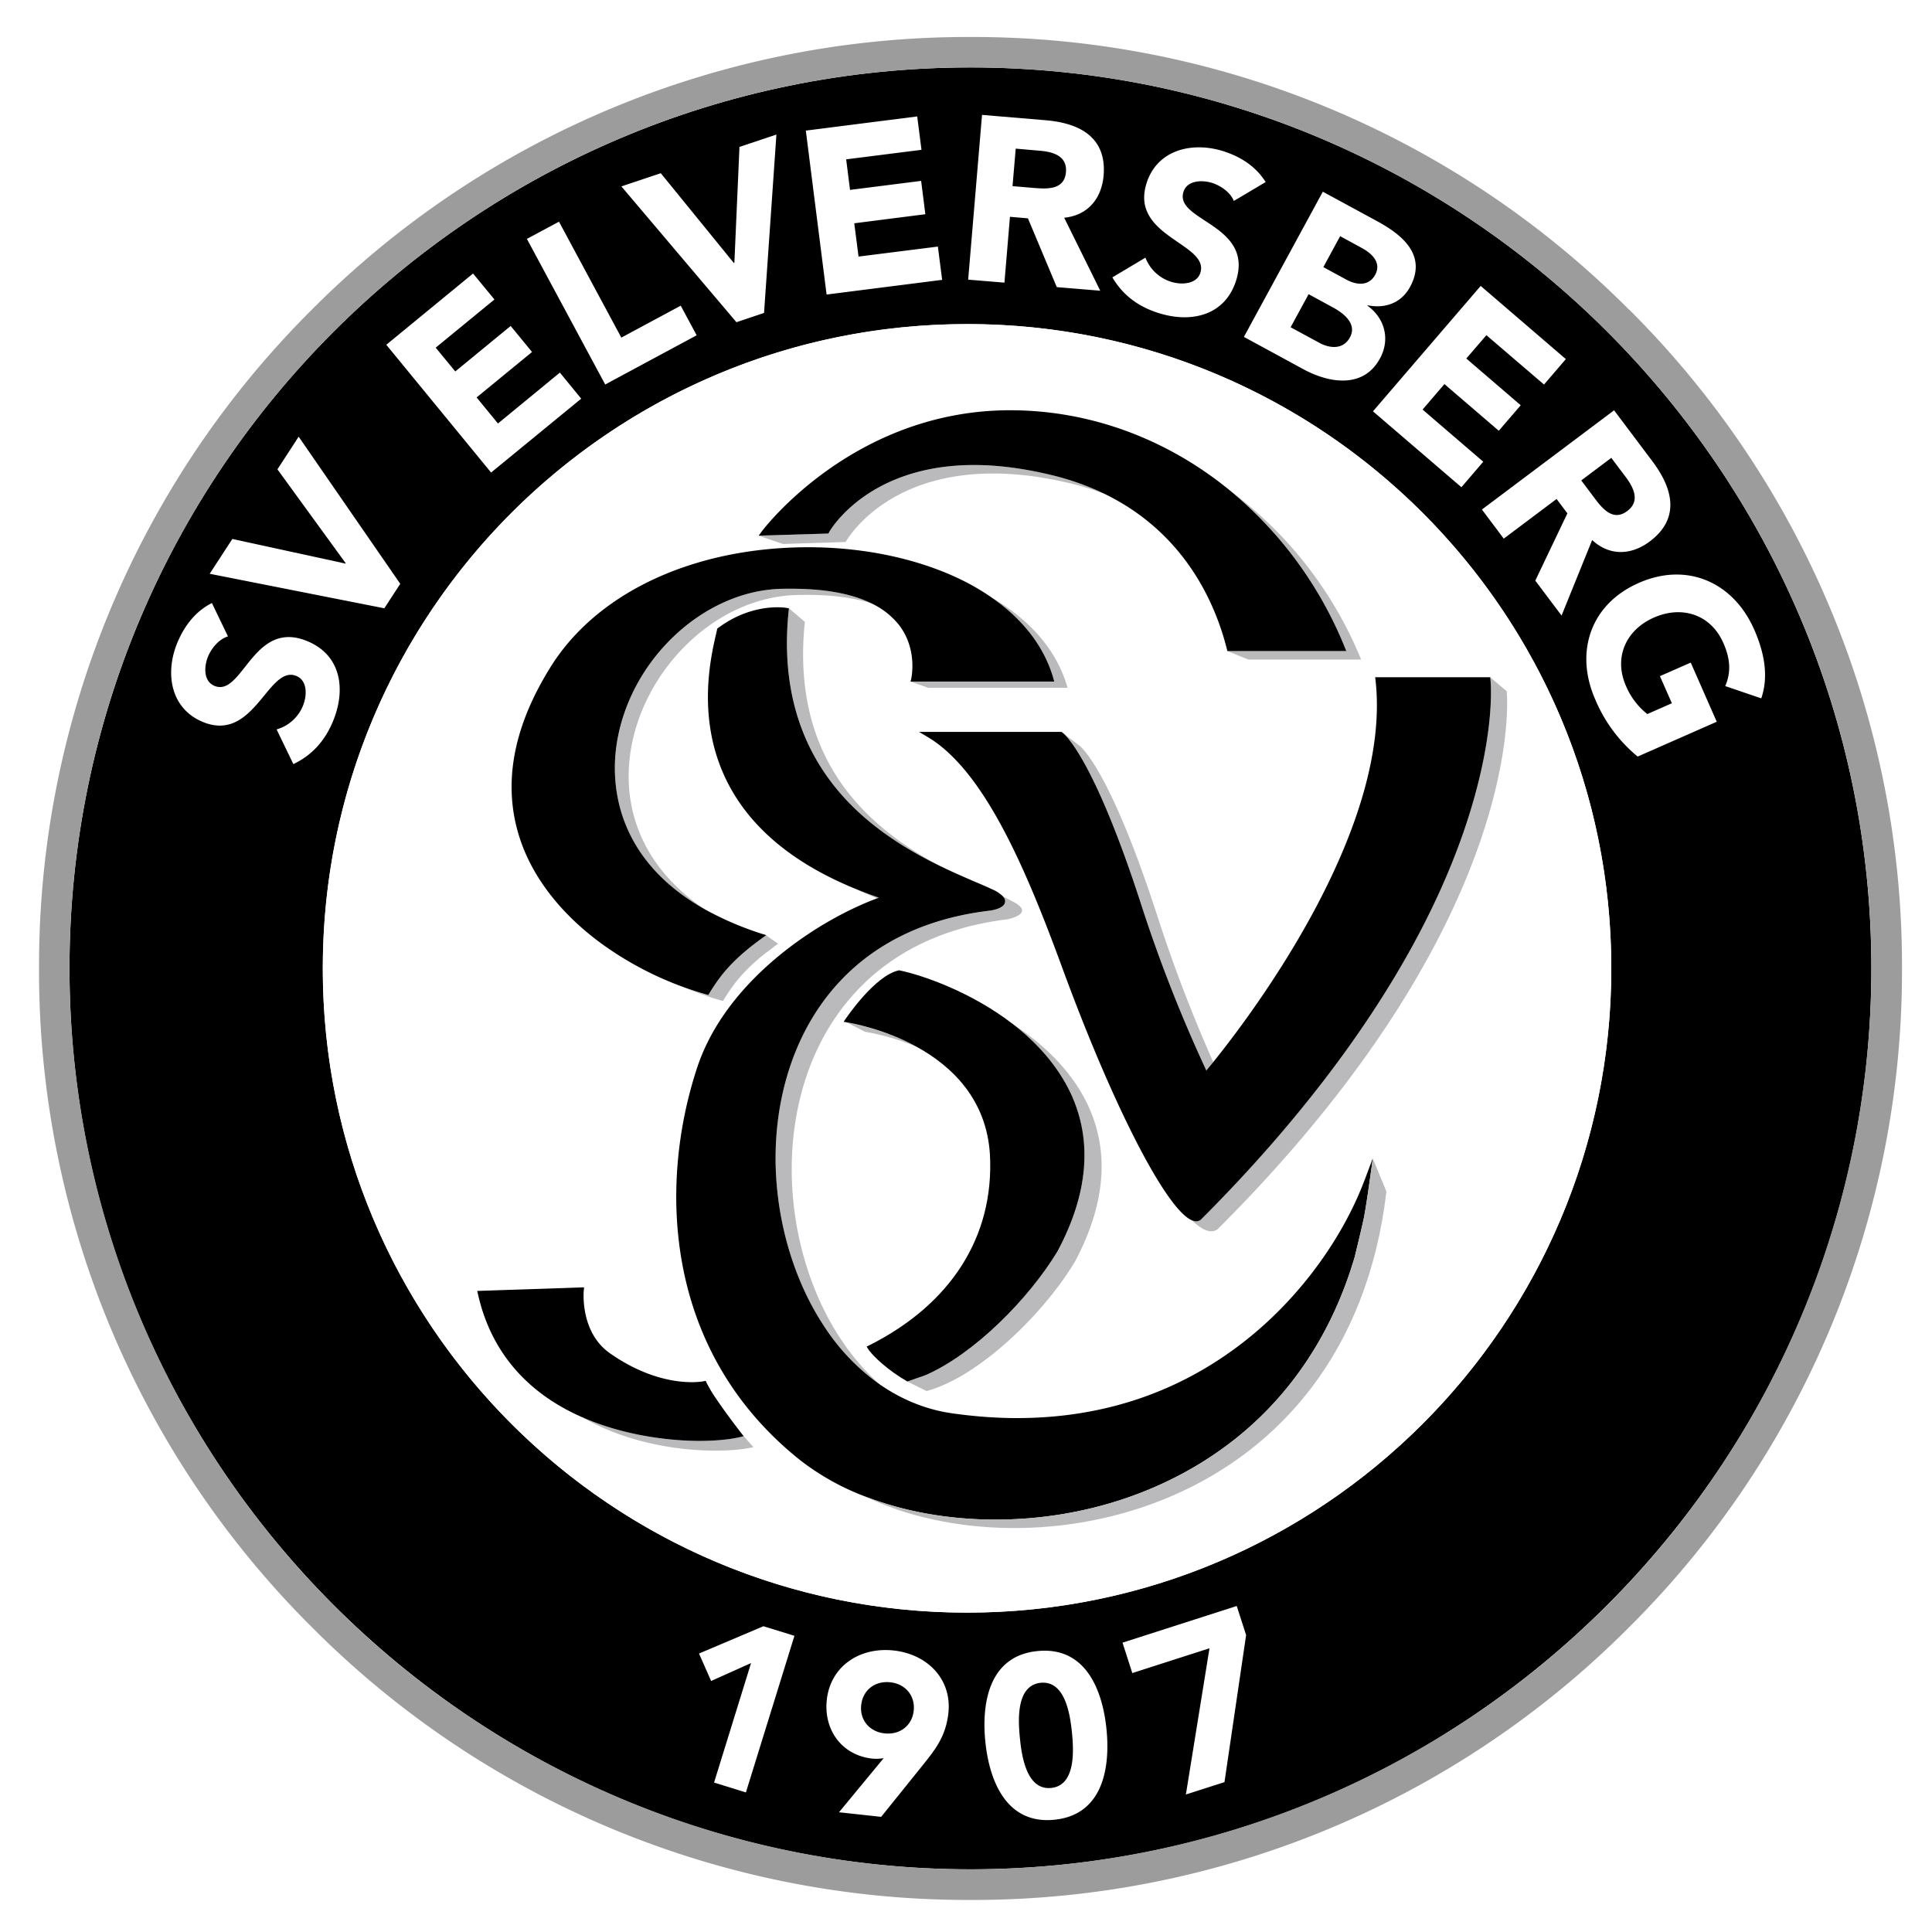 <svg xmlns="http://www.w3.org/2000/svg" xmlns:xlink="http://www.w3.org/1999/xlink" width="500" height="500" version="1.2" viewBox="0 0 375 375">
  <defs>
    <clipPath id="clip6">
      <path d="M0 0h107v107H0z"/>
    </clipPath>
    <clipPath id="clip10">
      <path d="M6 6h78v77H6z"/>
    </clipPath>
    <clipPath id="clip8">
      <path d="M0 0h88v88H0z"/>
    </clipPath>
    <clipPath id="clip28">
      <path d="M0 0h8v7H0z"/>
    </clipPath>
    <clipPath id="clip26">
      <path d="M0 0h8v7H0z"/>
    </clipPath>
    <clipPath id="clip32">
      <path d="M0 0h8v7H0z"/>
    </clipPath>
    <clipPath id="clip30">
      <path d="M0 0h8v7H0z"/>
    </clipPath>
    <clipPath id="clip23">
      <path d="M0 0h8v7H0z"/>
    </clipPath>
    <clipPath id="clip62">
      <path d="M330.54 832H361v.45h-30.46z"/>
    </clipPath>
    <clipPath id="clip329">
      <path d="M0 0h340v122H0z"/>
    </clipPath>
    <clipPath id="clip332">
      <path d="M0 0h274v132H0z"/>
    </clipPath>
    <clipPath id="clip335">
      <path d="M24.78 49H143v118.34H24.78z"/>
    </clipPath>
  </defs>
  <g fill="#fff">
    <use xlink:href="#glyph0-8" width="100%" height="100%" x="577.46" y="108.9" transform="translate(-24.78 -49.16)"/>
    <use xlink:href="#glyph0-8" width="100%" height="100%" x="577.46" y="108.9" transform="translate(-24.78 -49.16)"/>
    <use xlink:href="#glyph0-8" width="100%" height="100%" x="487.4" y="122.1" transform="translate(-24.78 -49.16)"/>
  </g>
  <g clip-path="url(#clip62)" transform="translate(-24.78 -49.16)">
    <path fill="#fff" fill-rule="evenodd" d="M339.51 834.58h-1.2v.29h1.2zm-9.48 1.54-1.45-2.38h.66c.35 0 .43.07.63.55h.1l-.12-.69h-1.84l1.45 2.38h-.62c-.36 0-.51-.15-.67-.63h-.11l.14.77zm2.84-2.36v-.1c-.3-.04-.48-.08-.7-.15-.03.12-.04.25-.05.46-.2-.29-.41-.42-.72-.42-.32 0-.6.17-.7.43-.06.13-.08.28-.08.48v1.28c0 .23-.06.27-.38.29v.1a4.96 4.96 0 0 1 1.16 0v-.1c-.29-.02-.36-.07-.36-.28v-1.3c0-.47.14-.66.48-.66.37 0 .56.23.56.67v1.29c0 .21-.07.26-.35.28v.1a4.8 4.8 0 0 1 1.15 0v-.1c-.32-.02-.38-.06-.38-.3v-1.72c0-.22.04-.25.3-.25h.07m1.86.84c-.05-.61-.25-.93-.6-.93-.34 0-.51.3-.55.93zm-.69 1.4c.49 0 .7-.38.7-1.2h-1.59c.02-.83.35-1.26.98-1.26.64 0 1.04.51 1.04 1.33 0 .82-.4 1.3-1.09 1.3-.52 0-.86-.32-.93-.87h.22c.06.45.3.7.67.7m2.8-1.66c-.29 0-.45.05-.57.17-.12.12-.2.35-.2.6 0 .54.28.84.75.84h.19c.29 0 .33-.04.33-.28v-1.33zm.5-.16v-1.46h-.45c-.45 0-.65.22-.65.72 0 .25.06.42.18.56.12.13.26.18.56.18zm-1.57-.75c0-.28.12-.52.32-.68.18-.13.39-.19.73-.19h1.4v.13c-.38.03-.43.07-.43.35v2.6c0 .28.04.31.44.35v.13h-1.35c-.4 0-.6-.05-.83-.2a1 1 0 0 1-.45-.82c0-.29.13-.55.34-.71.1-.09.22-.13.41-.17-.38-.14-.58-.42-.58-.8m5.75 2.76v-.89h-.12c-.1.48-.32.72-.7.72-.3 0-.54-.22-.54-.48 0-.19.1-.31.36-.43l.2-.09.25-.11c.39-.18.51-.33.51-.64 0-.42-.33-.7-.8-.7-.2 0-.36.04-.54.16l-.1-.21h-.09v.82h.13c.04-.43.22-.63.56-.63.28 0 .5.2.5.44 0 .22-.08.29-.57.5l-.22.1c-.4.17-.55.34-.55.66 0 .45.35.76.85.76.25 0 .44-.06.65-.22l.12.24zm2.03-1.58c-.06-.61-.25-.93-.6-.93s-.52.3-.55.93zm-.7 1.4c.5 0 .7-.38.71-1.2h-1.59c.01-.83.35-1.26.98-1.26.64 0 1.04.51 1.04 1.33 0 .82-.4 1.3-1.09 1.3-.52 0-.87-.32-.93-.87h.2c.07.45.3.7.69.7m2.72.03c.38 0 .59-.4.59-1.16 0-.77-.2-1.15-.57-1.15-.4 0-.6.4-.6 1.18 0 .75.2 1.13.58 1.13m-1-.45v-3.08c.26.07.5.12.8.15v.09c-.33 0-.38.04-.38.31v.93c.2-.32.35-.41.64-.41.57 0 .97.54.97 1.3 0 .77-.4 1.31-.98 1.31-.3 0-.51-.14-.66-.44-.03.2-.03.23-.08.43a2.5 2.5 0 0 0-.62-.13l-.08-.01v-.1c.36 0 .39-.03.39-.35m4.05-.98c-.05-.61-.25-.93-.6-.93s-.52.3-.55.93zm-.69 1.4c.48 0 .7-.38.7-1.2h-1.59c.02-.83.35-1.26.98-1.26.64 0 1.04.51 1.04 1.33 0 .82-.4 1.3-1.09 1.3-.52 0-.86-.32-.93-.87h.21c.07.45.3.7.68.7m1.57-2.51v.88h.11c.1-.47.3-.69.62-.69.4 0 .64.43.64 1.2 0 .74-.2 1.12-.62 1.12-.33 0-.53-.24-.6-.7h-.21c.07.57.37.87.85.87.62 0 1.04-.52 1.04-1.3 0-.79-.43-1.33-1.06-1.33a.7.7 0 0 0-.54.22l-.14-.27zm3.88.24v-.1c-.3-.02-.49-.05-.7-.12-.03.2-.05.29-.06.44v.07c-.12-.3-.34-.48-.62-.48-.27 0-.46.17-.46.43 0 .15.09.25.22.25.12 0 .22-.07.22-.18l-.01-.05-.01-.05v-.05c0-.08.06-.13.16-.13.27 0 .45.34.45.86v1.12c0 .23-.05.27-.38.29v.1a5.24 5.24 0 0 1 1.19 0v-.1c-.33-.02-.38-.06-.38-.3V834c0-.23.03-.25.3-.26zm1.89.87c-.05-.61-.26-.93-.6-.93-.35 0-.52.3-.55.93zm-.7 1.4c.5 0 .7-.38.7-1.2h-1.58c.01-.83.35-1.26.98-1.26.64 0 1.04.51 1.04 1.33 0 .82-.4 1.3-1.1 1.3-.51 0-.86-.32-.93-.87h.22c.06.45.3.7.68.7m4.69-3.12.1 2.77v.04c0 .24-.06.29-.44.32v.12l.53-.03.54.03v-.12c-.38-.03-.43-.07-.44-.36l-.11-2.62V833c0-.25.07-.3.44-.32v-.14c-.21.02-.29.03-.44.03-.2 0-.3-.01-.5-.03l-1 2.7-1-2.7-.52.03-.41-.03v.14c.36.02.44.07.44.31v.04l-.06 2.62c0 .29-.06.33-.44.36v.12a6.46 6.46 0 0 1 1.33 0v-.12c-.36-.03-.44-.09-.44-.34v-.02l.05-2.77.88 2.38.06.18.08.2.06.2.06.17h.09l.05-.16.08-.22.07-.2.07-.19z"/>
  </g>
  <g stroke-width=".33">
    <path d="M187.7 313.01c-69.06 0-125.05-55.98-125.05-125.05 0-69.06 55.99-125.05 125.05-125.05s125.05 56 125.05 125.05c0 69.07-55.99 125.05-125.05 125.05m.66-299.92c-96.43 0-174.87 78.45-174.87 174.87s78.45 174.87 174.87 174.87 174.87-78.45 174.87-174.87S284.78 13.09 188.36 13.09"/>
    <g clip-path="url(#clip335)" transform="translate(-68.25 -143.28) scale(3.06)">
      <path fill="#9c9c9c" d="M83.86 165.4a57.21 57.21 0 0 1-57.15-57.15c0-31.51 25.64-57.15 57.15-57.15s57.15 25.64 57.15 57.15a57.21 57.21 0 0 1-57.15 57.15m41.78-98.93a58.7 58.7 0 0 0-41.78-17.3 58.7 58.7 0 0 0-41.78 17.3 58.7 58.7 0 0 0-17.3 41.78 58.7 58.7 0 0 0 17.3 41.78 58.7 58.7 0 0 0 41.78 17.31 58.7 58.7 0 0 0 41.78-17.3 58.7 58.7 0 0 0 17.31-41.79 58.7 58.7 0 0 0-17.3-41.78"/>
    </g>
    <path fill="#fff" d="M236.52 238.41c-1.16 1.15-2.95.6-5.24-1.59-5-2.26-15.28-22.2-25.15-49.12-7.1-19.38-15.19-38.2-26.09-44.66l-1.66-.98h27.66l.13.1c.02 0 .13.08.3.23l3.06 2.37s5.7 3.92 15.2 33.34a288.67 288.67 0 0 0 10.76 28.05c7.46-9.25 34.74-45.26 31.5-74.1l-.06-.6h22.32v.02l3.18 2.69s4.75 43.58-55.91 104.25m-44.37-14.24c-.63-10.86-7.5-17.28-14.25-20.98a43.83 43.83 0 0 0-9.93-2.9l-3.6-1.84-.1-.02-.52-.07.29-.43c.24-.35 5.8-8.59 10.42-9.57l.06-.02.07.02c4.37.9 13.84 4.13 21.98 10.4 12.88 8.4 24.23 23.4 12.05 46.18-6.34 10.51-18.92 22.43-28.78 25.05l-3.7-1.82-.12-.07c-3.42-1.94-6.77-4.94-7.62-6.4l-.18-.32.52-.25c15.92-8.02 24.24-21.14 23.41-36.96m-24.42 66.24a47.98 47.98 0 0 1-12.52-7.07c-26.28-21.02-27.48-53.13-19.86-76.17 5.58-16.83 23.26-28.48 34.93-32.8-1.33-.54-2.6-1.1-3.83-1.66-14.46-5.83-23.63-14.5-27.29-25.85-3.28-10.23-1.08-19.77-.15-23.83l.18-.81.05-.2.15-.11a19.35 19.35 0 0 1 11.51-4.03c1.09 0 1.74.12 1.76.12l.48.08v.01h.01l3.07 2.6c-2.84 27.56 13 40.28 26.14 47.35 2.62 1.28 5.02 2.31 7 3.16 1.23.53 2.29.98 3.17 1.4a6.5 6.5 0 0 1 2.17 1.4c.54.28 1.03.54 1.47.79 5.35 2.5-.65 3.65-.65 3.65-50.47 6.12-50.79 67.38-24.7 90.3a32.43 32.43 0 0 0 14.39 5.65c4.13.57 8.23.87 12.2.87 17.19 0 32.43-5.32 45.29-15.81 9.86-8.05 17.97-19.17 22.23-30.53l1.53-4.06-.02.16.02-.12 2.63 6.39c-7.32 62.52-68.8 74.88-101.36 59.11m-54.62-15.26c-8.82-3.85-17.42-10.92-20.33-23.94l-.15-.62 20.74-.7-.07.6c0 .09-.78 8.07 5.04 12.17 6.95 4.9 12.95 5.64 15.91 5.64 1.46 0 2.3-.18 2.3-.18l.43-.1.18.39a26.4 26.4 0 0 0 1.9 3.17c.02.01.03.03.04.06 2.02 3 4.71 6.45 4.75 6.5l.2.25c1.22 1.46 2.19 2.53 2.19 2.53-5.84 1.36-20.98 1.26-33.13-5.77m-5.67-146.56c9.27-13.99 27.77-22.34 49.49-22.34 11.08 0 21.82 2.34 30.25 6.6 1.9.95 3.64 2 5.27 3.13 7.3 4.24 12.7 10.13 14.76 17.53h-27.05l-3.4-1.2h.07-.1l.11-.4c.01-.06 1.4-5.75-2.35-10.59a15 15 0 0 0-5.38-4.2c-3.61-1.14-8.32-1.79-14.5-1.62-26.94.75-47.97 40.86-17.75 61.04a60.45 60.45 0 0 0 11.26 4.8l.62.2-.01.01 2.3 1.63-2.4 1.79a31.95 31.95 0 0 0-8.3 9.32 61.3 61.3 0 0 1-7.54-2.64 64.9 64.9 0 0 1-16.17-8.57c-7.28-5.35-12.52-11.87-15.19-18.83-4.2-11-2.17-23 6.01-35.66m40.46-25.47c.18-.24 17.66-23.48 48.17-23.48 15.73 0 30.68 5.72 42.8 15.68a77.01 77.01 0 0 1 25.32 32.72H242.3l-4.07-1.65-.1-.4c-2.12-8.5-7.92-22.34-23.58-30.03a53.28 53.28 0 0 0-7.06-2.2c-32.95-7.74-43.34 11.46-43.34 11.46l-12.15.38-4.72-1.6.01-.01h-.03zm39.8-40.2c-69.06 0-125.04 55.99-125.04 125.05S118.64 313 187.7 313c69.06 0 125.05-55.99 125.05-125.05S256.76 62.9 187.7 62.9"/>
    <g fill="#bababd">
      <path d="M207.82 212.22c4.28 9.17 3.42 19.48-2.57 30.7-5.55 9.16-16.14 19.9-25.65 24.03l-3.48 1.2.02.02 3.7 1.83c9.86-2.63 22.43-14.56 28.78-25.07 12.18-22.78.82-37.78-12.05-46.17 4.53 3.5 8.66 7.94 11.25 13.46M144.36 278.77l-.81.18c-2 .47-4.8.73-7.87.73-3.17 0-13-.38-22.58-4.55 12.17 7.01 27.3 7.12 33.14 5.76 0 0-.97-1.07-2.2-2.52zM139.07 271.55h-.02l.04.06a.09.09 0 0 0-.02-.06"/>
    </g>
    <path d="m143.55 278.96.81-.2-.32-.39-.2-.25c-.03-.05-2.72-3.5-4.75-6.5l-.04-.06a25.77 25.77 0 0 1-1.9-3.16l-.17-.38-.42.08s-.85.18-2.31.18c-2.96 0-8.95-.74-15.9-5.64-5.82-4.1-5.05-12.08-5.04-12.17l.06-.6-20.74.7.14.62c2.93 13 11.51 20.1 20.34 23.94 9.57 4.18 19.4 4.55 22.57 4.55 3.08 0 5.87-.26 7.87-.72"/>
    <path fill="#bababd" d="m261.02 125.65.3.72h-23.1l4.08 1.65h21.89a77 77 0 0 0-25.33-32.7 76.95 76.95 0 0 1 22.16 30.33M189.08 90.26c-20.84 0-28.07 12.89-28.14 13.02l-.14.28-13.5.41-.02.02 4.7 1.6 12.16-.39s10.4-19.2 43.34-11.45c2.54.6 4.88 1.34 7.08 2.2a51.23 51.23 0 0 0-10.86-3.85 64.04 64.04 0 0 0-14.62-1.84"/>
    <path d="m160.8 103.56.14-.28c.07-.13 7.3-13.02 28.13-13.02 4.55 0 9.47.63 14.62 1.85 4.08.95 7.66 2.27 10.87 3.83 15.66 7.7 21.44 21.54 23.57 30.03l.1.4h23.09l-.3-.73a76.95 76.95 0 0 0-22.16-30.33c-12.11-9.97-27.05-15.68-42.8-15.68-30.5 0-47.98 23.23-48.16 23.47l-.65.87h.04z"/>
    <path fill="#bababd" d="m292.45 134.16-3.2-2.7.05.46c.05.44 1.13 11.22-5.23 29.6-10.62 30.64-33.5 57.75-50.85 75.08-.29.29-.64.44-1.05.44a2.2 2.2 0 0 1-.88-.22c2.28 2.18 4.07 2.73 5.23 1.59 60.66-60.68 55.93-104.25 55.93-104.25M221.58 175.75a280.9 280.9 0 0 0 12.57 32.02l1.34-1.63a284.84 284.84 0 0 1-10.75-28.05c-9.51-29.42-15.21-33.34-15.21-33.34l-3.06-2.37c1.29 1.2 6.73 7.44 15.1 33.36"/>
    <path d="M233.22 236.6c17.34-17.32 40.23-44.43 50.84-75.07 6.36-18.38 5.29-29.16 5.24-29.6l-.05-.46v-.02h-22.33l.07.58c3.23 28.86-24.04 64.87-31.5 74.12l-1.34 1.63a280.88 280.88 0 0 1-12.58-32.02c-8.38-25.93-13.81-32.17-15.1-33.36a1.85 1.85 0 0 0-.3-.24l-.14-.1h-27.65l1.66.98c10.9 6.46 18.98 25.28 26.09 44.66 9.86 26.92 20.14 46.88 25.15 49.13.32.14.6.22.88.22.41 0 .78-.15 1.06-.44"/>
    <g fill="#bababd">
      <path d="M165.17 156.2c5.4 5.45 11.75 9.19 17.19 11.84-13.15-7.08-28.99-19.8-26.14-47.34l-3.07-2.61h-.02l-.04.48c-1.58 15.29 2.48 27.94 12.08 37.64M195.09 175.1c-.2 1.25-2.48 1.6-3.17 1.69-30.4 3.7-41.32 27.1-41.38 47.8-.04 11.69 3.36 23.6 9.32 32.69a41.4 41.4 0 0 0 10.95 11.46c-26.09-22.92-25.76-84.18 24.7-90.3 0 0 6-1.15.65-3.66-.44-.25-.93-.51-1.47-.78.33.37.46.73.4 1.1M166.45 172.72a72 72 0 0 0 3.82 1.66l.34-.12c-1.44-.5-2.82-1-4.16-1.54"/>
      <path d="M151.6 114.3c-15.28.42-29.62 14.08-31.95 30.46-.96 6.7-.72 21.7 17.2 31.77-30.2-20.19-9.18-60.29 17.76-61.04 6.18-.17 10.89.47 14.5 1.61-3.88-1.88-9.08-2.83-15.58-2.83l-1.92.03M204.52 131.88l.12.42h-27.89l3.41 1.2h27.05c-2.07-7.4-7.46-13.3-14.76-17.54 6.2 4.3 10.34 9.7 12.07 15.92M137.6 192.94l-.12.2-.24-.05c-1.49-.41-2.97-.9-4.45-1.44a61.31 61.31 0 0 0 7.54 2.64c2.03-3.37 4.2-6.1 8.3-9.32l2.39-1.8-2.3-1.62-.52.37c-5.8 4.15-8.27 7.18-10.6 11.02"/>
    </g>
    <path d="M116.62 183.06a64.5 64.5 0 0 0 20.62 10l.24.06.13-.2c2.32-3.84 4.8-6.87 10.59-11.02l.52-.37.02-.01-.64-.2a61.49 61.49 0 0 1-11.25-4.8c-17.92-10.08-18.16-25.07-17.2-31.77 2.32-16.38 16.67-30.04 31.95-30.46.66-.02 1.3-.02 1.93-.02 6.5 0 11.7.94 15.57 2.82a15 15 0 0 1 5.38 4.2c3.75 4.85 2.37 10.54 2.36 10.6l-.11.4h27.9l-.11-.41c-1.73-6.22-5.87-11.63-12.07-15.92a44.1 44.1 0 0 0-5.28-3.14c-8.42-4.25-19.17-6.6-30.25-6.6-21.72 0-40.22 8.36-49.48 22.35-8.19 12.65-10.21 24.65-6.01 35.66 2.66 6.96 7.9 13.47 15.19 18.83"/>
    <path fill="#bababd" d="M167.97 200.29s4.52.62 9.93 2.9a45.06 45.06 0 0 0-13.53-4.73z"/>
    <path d="m168.73 261.12-.51.25.18.3c.85 1.48 4.2 4.48 7.61 6.41l.12.08h.01l-.02-.02 3.47-1.2c9.52-4.13 20.11-14.87 25.66-24.04 5.99-11.2 6.85-21.53 2.57-30.7-2.6-5.5-6.72-9.95-11.25-13.45-8.14-6.28-17.62-9.5-21.98-10.4l-.07-.03-.07.03c-4.62.98-10.18 9.21-10.42 9.56l-.28.43.51.07.1.03c.9.14 7.17 1.23 13.54 4.73 6.75 3.7 13.61 10.12 14.25 20.99.82 15.81-7.5 28.94-23.42 36.96"/>
    <path d="M239.3 279.66c11.3-8.82 19.32-20.99 23.64-35.67.33-1.37 1.45-5.94 1.8-7.65.52-2.65 1.56-10.26 1.69-11.33l.02-.17-1.53 4.07c-4.26 11.35-12.37 22.48-22.23 30.53-12.86 10.5-28.1 15.81-45.29 15.81-3.97 0-8.07-.3-12.2-.87-5.12-.66-10-2.6-14.4-5.64a41.4 41.4 0 0 1-10.94-11.47c-5.97-9.08-9.36-21-9.32-32.69.07-20.69 10.97-44.1 41.37-47.8.7-.08 2.98-.44 3.17-1.68.06-.37-.07-.73-.4-1.1a6.5 6.5 0 0 0-2.16-1.41c-.88-.42-1.94-.88-3.18-1.4-1.97-.85-4.37-1.88-6.99-3.16-5.44-2.65-11.8-6.4-17.19-11.83-9.6-9.7-13.66-22.35-12.08-37.64l.05-.48v-.01l-.48-.08c-.04 0-.68-.12-1.76-.12-2.28 0-6.82.52-11.5 4.02l-.18.12-.03.2-.18.8c-.94 4.07-3.13 13.61.15 23.84 3.65 11.34 12.83 20.02 27.3 25.84 1.33.54 2.72 1.06 4.15 1.55l-.33.12c-11.67 4.32-29.35 15.98-34.93 32.8-7.62 23.04-6.42 55.14 19.86 76.17a48.32 48.32 0 0 0 12.52 7.06c7.54 2.97 16.3 4.57 25.47 4.57 17.08 0 33.46-5.44 46.1-15.3"/>
    <path fill="#bababd" d="m266.47 224.89-.03.13c-.14 1.05-1.17 8.66-1.7 11.32-.34 1.7-1.45 6.27-1.79 7.66-4.31 14.67-12.33 26.83-23.64 35.65-12.66 9.88-29.02 15.3-46.1 15.3-9.17 0-17.93-1.6-25.47-4.56 32.56 15.76 94.03 3.4 101.36-59.12z"/>
    <g fill="#fff">
      <path d="M44.25 123.53c-1.77.51-3.25 2.35-3.89 3.95-.75 1.86-.93 4.75 1.3 5.66 5.42 2.17 7.44-12.93 17.86-8.75 6.65 2.68 7.65 9.27 5.19 15.42-1.54 3.82-4.03 6.73-7.77 8.5l-3.25-6.73A7.85 7.85 0 0 0 58.8 137c.87-2.15.82-4.95-1.29-5.8-5.46-2.2-8.12 12.95-18.04 8.97-6.35-2.56-7.46-9.4-5.12-15.24 1.36-3.36 3.54-6.25 6.78-7.88zM40.7 111.37l4.4-6.76 21.95 4.78.05-.07L53.85 91.1l4.12-6.34 19.72 28.56-3.09 4.75zM74.98 66.92l16.84-13.83 4.15 5.04-11.4 9.35 3.8 4.62 10.75-8.83 4.15 5.05-10.76 8.82 4.14 5.06 12.02-9.88 4.14 5.06-17.49 14.34zM102.27 46.37l6.23-3.34 12.1 22.5 11.53-6.2 3.09 5.75-17.75 9.55zM120.61 36.18l7.65-2.56 14.18 17.43.1-.03.99-22.5 7.17-2.4-2.4 34.62-5.36 1.8zM156.41 25.35l21.62-2.75.83 6.48-14.62 1.85.75 5.93 13.8-1.75.82 6.47-13.8 1.76.83 6.46 15.4-1.94.83 6.46-22.43 2.85zM196.53 36.13l4.15.35c2.57.21 5.93.4 6.22-3.07.27-3.2-2.57-3.95-5.15-4.16l-4.6-.4zm-5.92-13.83 12.37 1.04c6.54.55 11.85 3.28 11.23 10.72-.38 4.47-3.06 7.75-7.65 8.2l7 14.17-8.44-.7-5.6-13.35-3.49-.3-1.07 12.78-7.04-.58zM239.48 39.01c-.66-1.72-2.63-3.02-4.28-3.53-1.91-.57-4.82-.5-5.5 1.8-1.7 5.6 13.52 6.27 10.27 17.03-2.08 6.85-8.57 8.44-14.9 6.51-3.95-1.2-7.06-3.41-9.16-6.98l6.42-3.83a7.85 7.85 0 0 0 5.02 4.7c2.21.66 5 .37 5.65-1.8 1.71-5.64-13.6-6.97-10.5-17.2 1.97-6.54 8.69-8.25 14.72-6.43 3.47 1.05 6.53 2.98 8.44 6.06zM256.86 51.85l4.5 2.44c1.9 1.04 4.32 1.32 5.56-.95 1.28-2.34-.63-4.14-2.58-5.2l-4.22-2.3zm-6.35 11.67 5.57 3.02c1.95 1.06 4.6 1.41 5.94-1.05 1.45-2.67-1.29-4.74-3.32-5.83L254 57.1zm6.25-26.31 10.52 5.71c4.94 2.68 9.74 6.63 6.41 12.77-1.7 3.14-4.83 4.24-8.22 3.57l-.05.07c3.44 2.5 4.42 6.59 2.43 10.25-3.2 5.89-9.84 4.81-14.86 2.09l-11.55-6.28zM287.4 55.5l16.53 14.2-4.24 4.94-11.18-9.58-3.9 4.53 10.56 9.07-4.26 4.95-10.55-9.06-4.24 4.95 11.78 10.12-4.24 4.95-17.17-14.73zM306.92 93.25l2.51 3.34c1.54 2.07 3.63 4.7 6.42 2.6 2.57-1.93 1.23-4.55-.31-6.62l-2.79-3.7zm6.37-13.61 7.46 9.92c3.94 5.26 5.45 11.04-.53 15.53-3.58 2.7-7.81 2.87-11.18-.27l-5.94 14.66-5.1-6.78 6.23-13.06-2.1-2.79-10.25 7.7-4.24-5.65zM317.87 146.85a28.67 28.67 0 0 1-8.23-11.08c-4.03-9.17-.96-18.5 8.46-22.63 9.4-4.13 18.36-.1 22.39 9.06 2.04 4.64 2.8 9.2 1.37 13.35l-6.99-2.38c1.07-2.53 1.09-5.06-.36-8.35-2.41-5.51-7.98-7.36-13.46-4.96s-7.87 7.77-5.45 13.28a13.83 13.83 0 0 0 4.14 5.46l4.77-2.1-2.32-5.26 5.98-2.63 5.05 11.48zM145.78 322.8l-7.75 3.48-2.35-5.33 12.5-5.3 6.02 1.86-9.42 30.4-6.18-1.92zM171.7 336.45c3.01.32 5.34-1.54 5.65-4.4.31-2.87-1.56-5.2-4.55-5.52-3-.32-5.32 1.54-5.64 4.4-.32 2.87 1.56 5.2 4.55 5.52m-.2 4.82c-.74.1-1.47.15-2.23.07-5.94-.66-9.43-5.64-8.8-11.4.72-6.53 6.38-10.3 12.99-9.58 6.6.73 11.32 5.63 10.61 12.15-.5 4.56-2.6 7.13-4.95 10.08l-8.1 10.06-8.18-.89zM204.03 347.04c4.83-.5 4.36-7.4 4.04-10.71-.34-3.31-1.24-10.17-6.07-9.7-4.83.5-4.37 7.4-4.04 10.71.33 3.32 1.24 10.18 6.07 9.7m-2.66-26.57c9.4-.95 12.66 7.68 13.4 15.19.76 7.52-.73 16.61-10.12 17.55s-12.65-7.69-13.4-15.2c-.75-7.51.74-16.61 10.12-17.54M234.76 319.93l-14.98 4.81-1.9-5.9 22.17-7.12 1.82 5.65-4.2 28.54-7.49 2.4z"/>
    </g>
  </g>
</svg>

